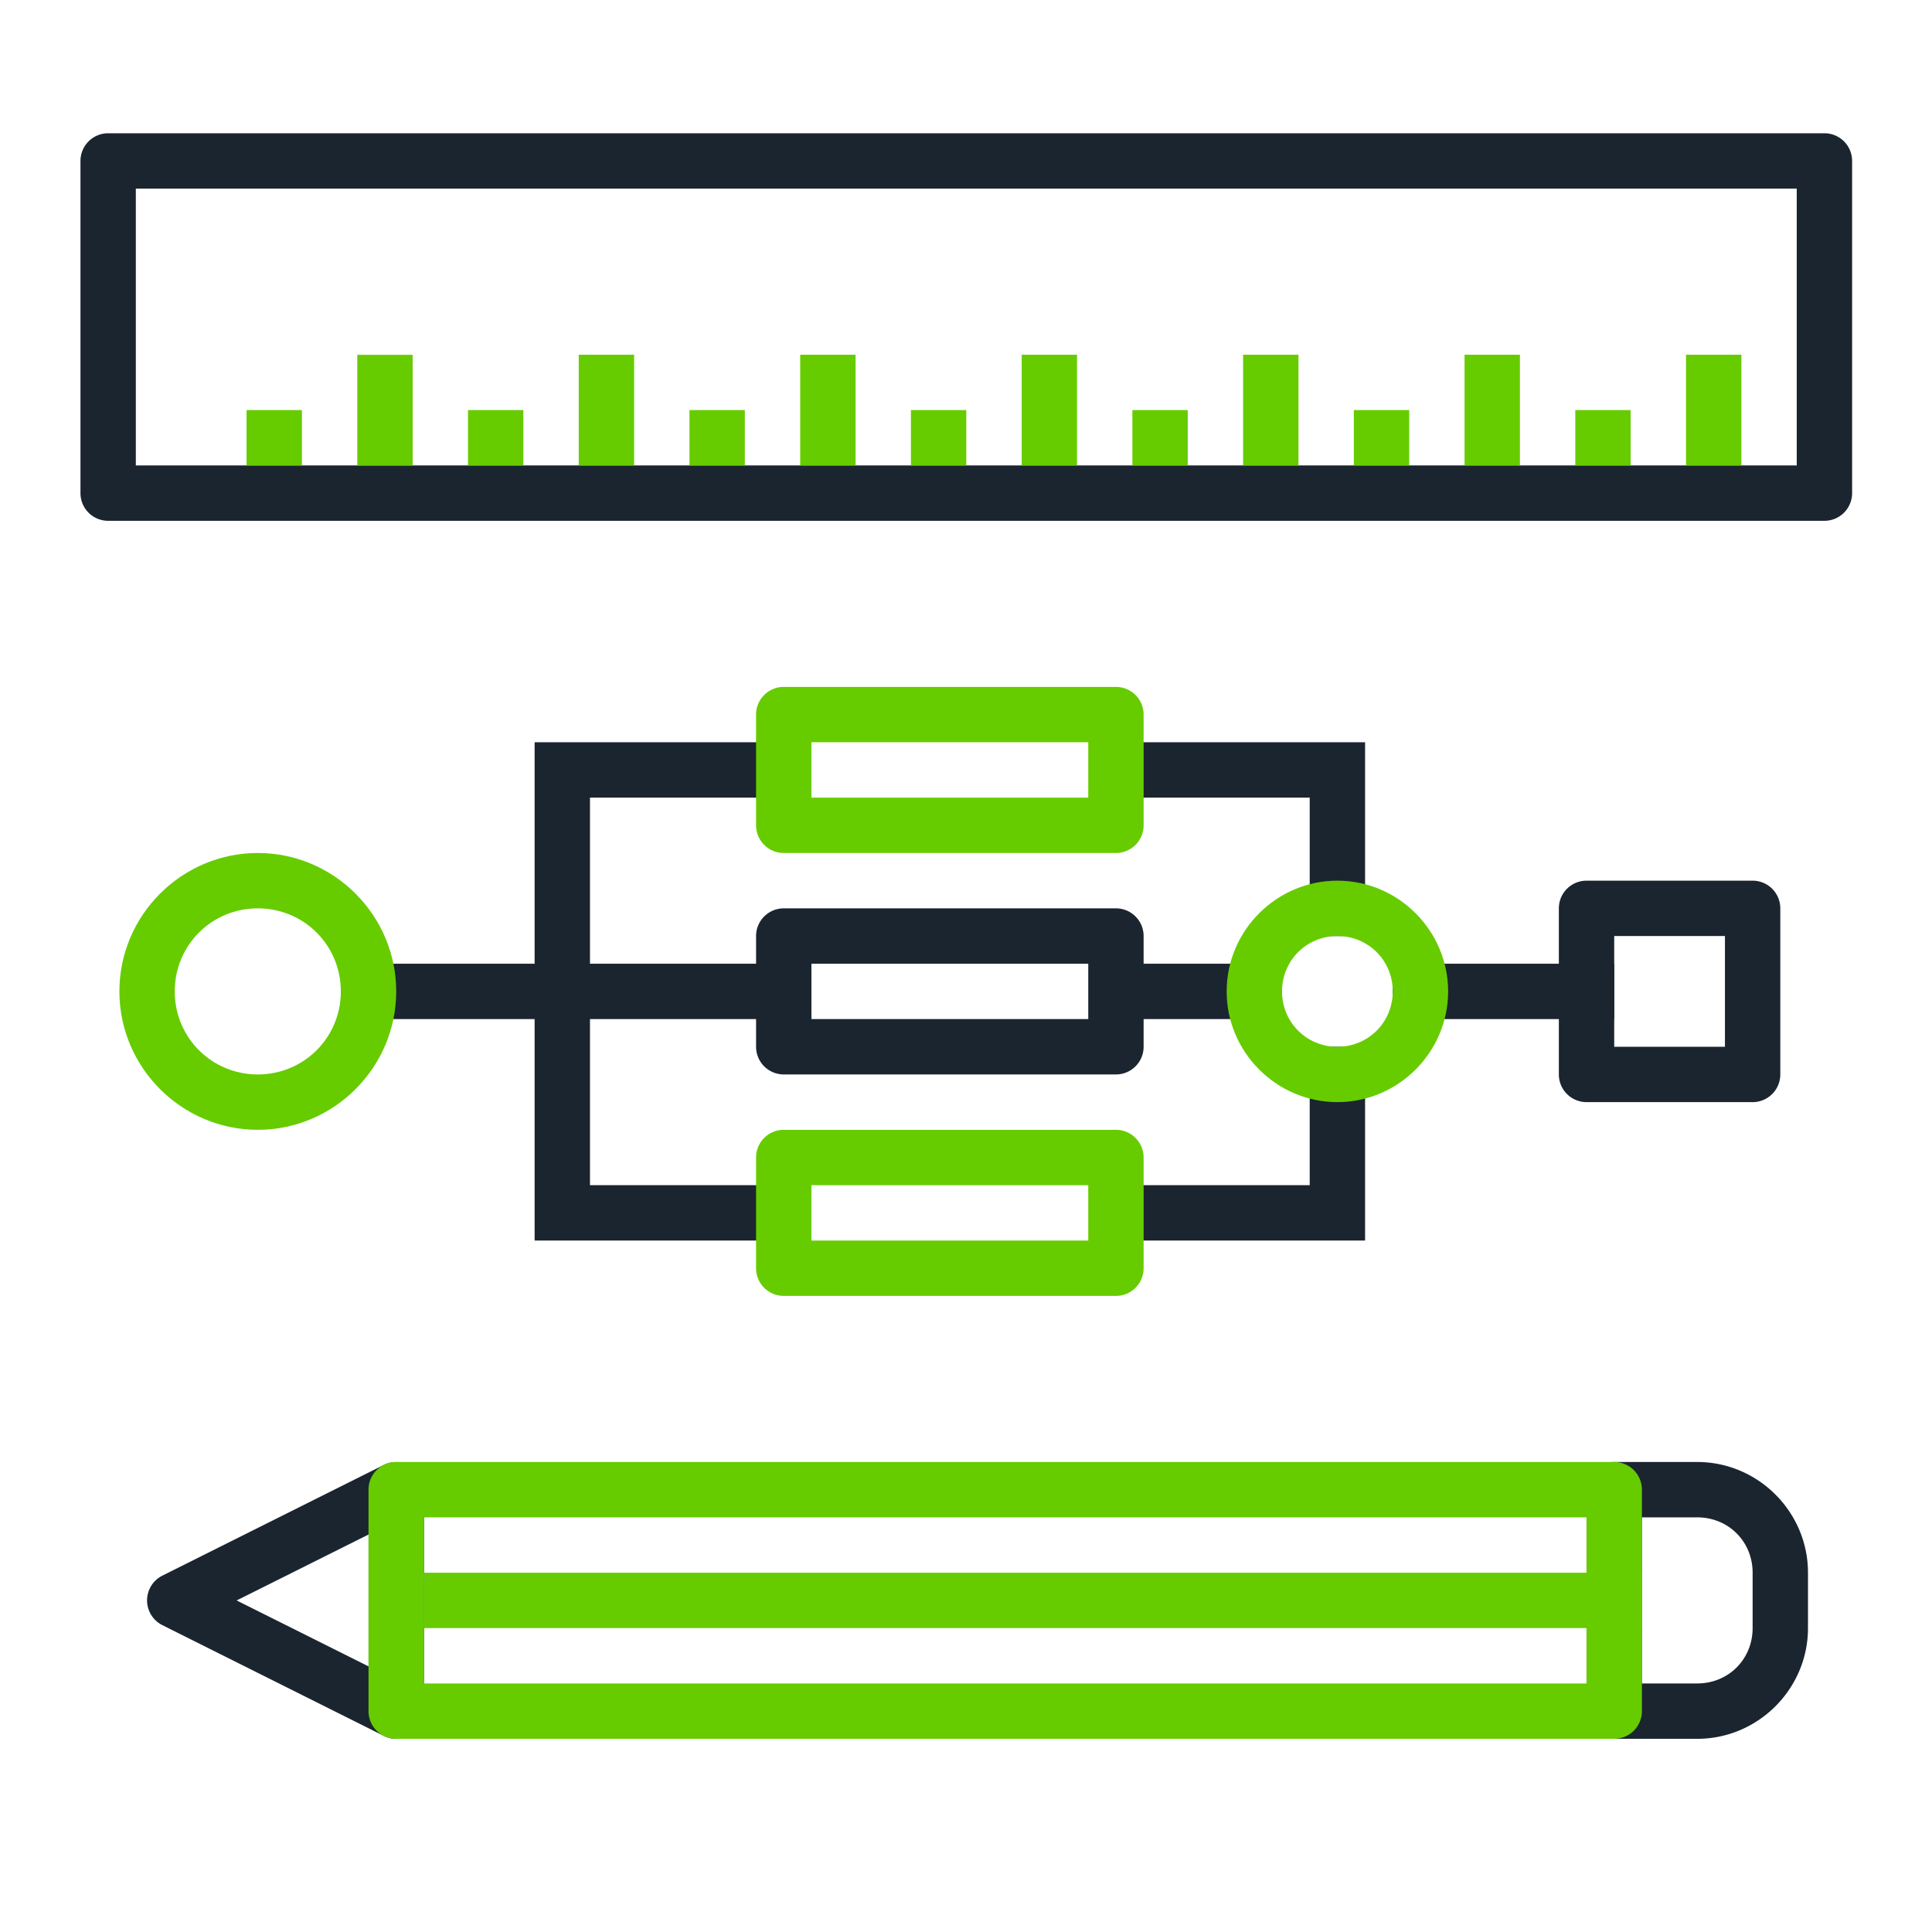 <svg id="SvgjsSvg1079" width="288" height="288" xmlns="http://www.w3.org/2000/svg" version="1.1" xmlns:xlink="http://www.w3.org/1999/xlink" xmlns:svgjs="http://svgjs.com/svgjs"><defs id="SvgjsDefs1080"></defs><g id="SvgjsG1081" transform="matrix(0.917,0,0,0.917,11.995,11.62)"><svg xmlns="http://www.w3.org/2000/svg" width="288" height="288" viewBox="0 0 32 32"><g transform="translate(0 -1020.362)" fill="#1b2530" class="color000 svgShape"><path fill="#1b2530" style="line-height:normal;text-indent:0;text-align:start;text-decoration-line:none;text-decoration-style:solid;text-decoration-color:#000;text-transform:none;block-progression:tb;isolation:auto;mix-blend-mode:normal" d="M5.688 1045.363a.5.5 0 0 0-.209.051l-4 2a.5.5 0 0 0 0 .894l4 2a.5.5 0 0 0 .725-.447l0-4a.5.5 0 0 0-.516-.498zm-.484 1.307l0 2.383-2.383-1.191 2.383-1.191zM27.703 1045.361a.5.5 0 0 0-.5.5l0 4a.5.5 0 0 0 .5.5l1.5 0c1.099 0 2-.901 2-2l0-1c0-1.099-.901-2-2-2l-1.5 0zm.5 1l1 0c.563 0 1 .437 1 1l0 1c0 .563-.437 1-1 1l-1 0 0-3zM0 1027.861a.5.5 0 0 0 .5.5l31 0a.5.5 0 0 0 .5-.5l0-6a.5.5 0 0 0-.5-.5l-31 0a.5.5 0 0 0-.5.5l0 6zm1-.5l0-5 30 0 0 5-30 0z" color="#000" font-family="sans-serif" font-weight="400" overflow="visible" white-space="normal" class="color2b4255 svgShape"></path><path fill="#66CC00" fill-rule="evenodd" style="line-height:normal;text-indent:0;text-align:start;text-decoration-line:none;text-decoration-style:solid;text-decoration-color:#000;text-transform:none;block-progression:tb;isolation:auto;mix-blend-mode:normal" d="M3 1026.361l0 1 1 0 0-1-1 0zM5 1025.361l0 2.002 1 0 0-2-1 0zM7 1026.361l0 1 1 0 0-1-1 0zM9 1025.361l0 2 1 0 0-2-1 0zM11 1026.361l0 1 1 0 0-1-1 0zM13 1025.361l0 2 1 0 0-2-1 0zM15 1026.361l0 1 1 0 0-1-1 0zM17 1025.361l0 2 1 0 0-2-1 0zM19 1026.361l0 1 1 0 0-1-1 0zM21 1025.361l0 2 1 0 0-2-1 0zM23 1026.361l0 1 1 0 0-1-1 0zM25 1025.361l0 2 1 0 0-2-1 0zM27 1026.361l0 1 1 0 0-1-1 0zM29 1025.361l0 2 1 0 0-2-1 0z" color="#000" font-family="sans-serif" font-weight="400" overflow="visible" white-space="normal" class="colorf05542 svgShape"></path><path fill="#1b2530" fill-rule="evenodd" style="line-height:normal;text-indent:0;text-align:start;text-decoration-line:none;text-decoration-style:solid;text-decoration-color:#000;text-transform:none;block-progression:tb;isolation:auto;mix-blend-mode:normal" d="m 4.703,1036.361 0,1 3.5,0 1.5,0 3,0 0,-1 -3,0 -1.5,0 -3.5,0 z" color="#000" font-family="sans-serif" font-weight="400" overflow="visible" white-space="normal" class="color2b4255 svgShape"></path><path fill="#1b2530" fill-rule="evenodd" style="line-height:normal;text-indent:0;text-align:start;text-decoration-line:none;text-decoration-style:solid;text-decoration-color:#000;text-transform:none;block-progression:tb;isolation:auto;mix-blend-mode:normal" d="M8.203 1032.361l0 3.5 0 2 0 3.5 4.5 0 0-1-3.5 0 0-2.5 0-2 0-2.5 3.5 0 0-1-4.5 0zM23.703 1036.361l0 1 4 0 0-1-4 0zM18.703 1032.361l0 1 3.5 0 0 2.5 1 0 0-3.5-4.5 0zm3.5 5.5l0 2.5-3.5 0 0 1 4.5 0 0-3.5-1 0zM18.703 1036.361l0 1 3 0 0-1-3 0z" color="#000" font-family="sans-serif" font-weight="400" overflow="visible" white-space="normal" class="color2b4255 svgShape"></path><path fill="#66CC00" style="line-height:normal;text-indent:0;text-align:start;text-decoration-line:none;text-decoration-style:solid;text-decoration-color:#000;text-transform:none;block-progression:tb;isolation:auto;mix-blend-mode:normal" d="m 5.703,1045.361 a 0.5,0.5 0 0 0 -0.5,0.5 l 0,4 a 0.5,0.5 0 0 0 0.5,0.5 l 22,0 a 0.5,0.5 0 0 0 0.5,-0.5 l 0,-4 a 0.5,0.5 0 0 0 -0.5,-0.5 l -22,0 z m 0.5,1 21,0 0,3 -21,0 0,-3 z" color="#000" font-family="sans-serif" font-weight="400" overflow="visible" white-space="normal" class="colorf05542 svgShape"></path><path fill="#66CC00" fill-rule="evenodd" style="line-height:normal;text-indent:0;text-align:start;text-decoration-line:none;text-decoration-style:solid;text-decoration-color:#000;text-transform:none;block-progression:tb;isolation:auto;mix-blend-mode:normal" d="m 6.203,1047.361 0,1 22,0 0,-1 -22,0 z" color="#000" font-family="sans-serif" font-weight="400" overflow="visible" white-space="normal" class="colorf05542 svgShape"></path><path fill="#66CC00" style="line-height:normal;text-indent:0;text-align:start;text-decoration-line:none;text-decoration-style:solid;text-decoration-color:#000;text-transform:none;block-progression:tb;isolation:auto;mix-blend-mode:normal" d="M3.203 1034.361c-1.375 0-2.5 1.125-2.5 2.5 0 1.375 1.125 2.5 2.5 2.5 1.375 0 2.5-1.125 2.5-2.5 0-1.375-1.125-2.5-2.5-2.5zm0 1c.834 0 1.5.666 1.5 1.5 0 .834-.666 1.5-1.5 1.5-.834 0-1.5-.666-1.5-1.5 0-.834.666-1.5 1.5-1.5zM22.703 1034.861c-1.099 0-2 .901-2 2 0 1.099.901 2 2 2 1.099 0 2-.901 2-2 0-1.099-.901-2-2-2zm0 1c.558 0 1 .442 1 1 0 .558-.442 1-1 1-.558 0-1-.442-1-1 0-.558.442-1 1-1z" color="#000" font-family="sans-serif" font-weight="400" overflow="visible" white-space="normal" class="colorf05542 svgShape"></path><path fill="#1b2530" style="line-height:normal;text-indent:0;text-align:start;text-decoration-line:none;text-decoration-style:solid;text-decoration-color:#000;text-transform:none;block-progression:tb;isolation:auto;mix-blend-mode:normal" d="m 27.203,1034.861 a 0.5,0.5 0 0 0 -0.5,0.5 l 0,3 a 0.5,0.5 0 0 0 0.5,0.5 l 3,0 a 0.5,0.5 0 0 0 0.5,-0.5 l 0,-3 a 0.5,0.5 0 0 0 -0.5,-0.5 l -3,0 z m 0.5,1 2,0 0,2 -2,0 0,-2 z" color="#000" font-family="sans-serif" font-weight="400" overflow="visible" white-space="normal" class="color2b4255 svgShape"></path><path fill="#66CC00" style="line-height:normal;text-indent:0;text-align:start;text-decoration-line:none;text-decoration-style:solid;text-decoration-color:#000;text-transform:none;block-progression:tb;isolation:auto;mix-blend-mode:normal" d="m 12.703,1031.361 a 0.5,0.5 0 0 0 -0.5,0.5 l 0,2 a 0.5,0.5 0 0 0 0.5,0.5 l 6,0 a 0.5,0.5 0 0 0 0.5,-0.5 l 0,-2 a 0.5,0.5 0 0 0 -0.5,-0.5 l -6,0 z m 0.5,1 5,0 0,1 -5,0 0,-1 z" color="#000" font-family="sans-serif" font-weight="400" overflow="visible" white-space="normal" class="colorf05542 svgShape"></path><path fill="#1b2530" style="line-height:normal;text-indent:0;text-align:start;text-decoration-line:none;text-decoration-style:solid;text-decoration-color:#000;text-transform:none;block-progression:tb;isolation:auto;mix-blend-mode:normal" d="m 12.703,1035.361 a 0.5,0.5 0 0 0 -0.5,0.5 l 0,2 a 0.5,0.5 0 0 0 0.5,0.5 l 6,0 a 0.5,0.5 0 0 0 0.5,-0.5 l 0,-2 a 0.5,0.5 0 0 0 -0.5,-0.5 l -6,0 z m 0.5,1 5,0 0,1 -5,0 0,-1 z" color="#000" font-family="sans-serif" font-weight="400" overflow="visible" white-space="normal" class="color2b4255 svgShape"></path><path fill="#66CC00" style="line-height:normal;text-indent:0;text-align:start;text-decoration-line:none;text-decoration-style:solid;text-decoration-color:#000;text-transform:none;block-progression:tb;isolation:auto;mix-blend-mode:normal" d="m 12.703,1039.361 a 0.5,0.5 0 0 0 -0.5,0.5 l 0,2 a 0.5,0.5 0 0 0 0.5,0.5 l 6,0 a 0.5,0.5 0 0 0 0.5,-0.5 l 0,-2 a 0.5,0.5 0 0 0 -0.5,-0.5 l -6,0 z m 0.5,1 5,0 0,1 -5,0 0,-1 z" color="#000" font-family="sans-serif" font-weight="400" overflow="visible" white-space="normal" class="colorf05542 svgShape"></path></g></svg></g></svg>
